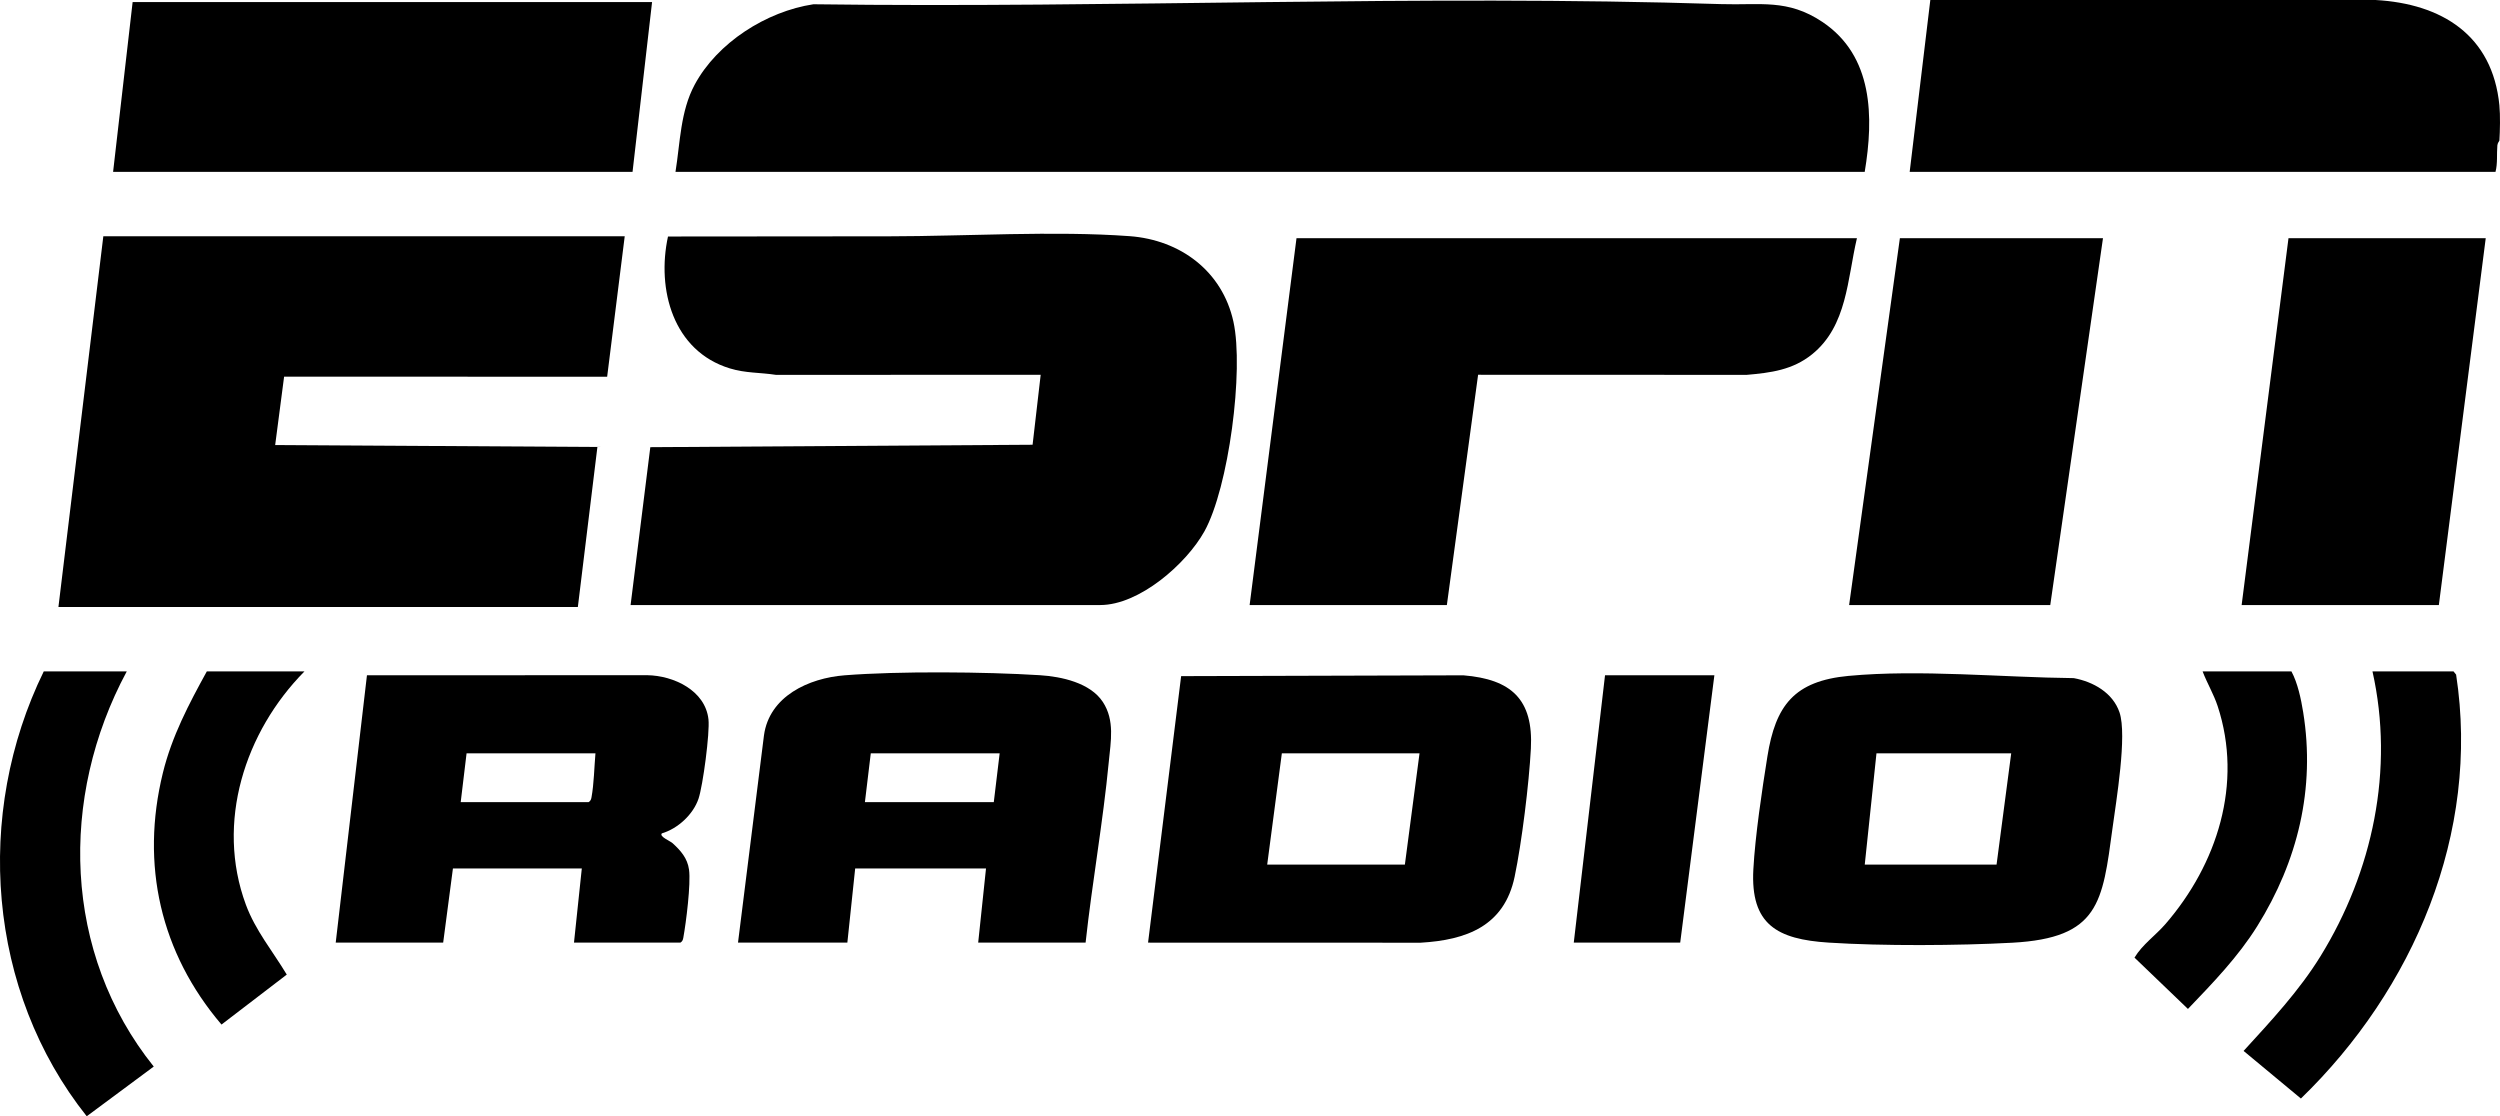<?xml version="1.0" encoding="UTF-8"?>
<svg id="Layer_2" data-name="Layer 2" xmlns="http://www.w3.org/2000/svg" viewBox="0 0 1278.92 571.05">
  <g id="Layer_1-2" data-name="Layer 1">
    <path d="M1278.61,53.97c.49,4.98.32,12.87,0,17.97,0,.14-.93,1.14-1.04,2.41-.4,4.49.2,9.11-.95,13.56h-299.69L987.49,0h227.74c33.89,1.89,59.89,18,63.39,53.97Z"/>
    <path d="M953.94,87.91H345.56c2.42-15.01,2.48-30.94,9.82-44.59,11.58-21.54,36.71-37.49,60.73-41.14,154.67,2.08,309.84-5.02,464.36-.08,20.04.64,33.98-2.81,51.81,9.12,26.02,17.41,26.31,48.64,21.65,76.69Z"/>
    <path d="M322.59,309.52l10.09-80.76,195.56-1.24,4.14-35.79-135.4.04c-8.33-1.29-15.46-.81-23.65-3.32-29-8.88-37.49-40.37-31.61-67.46l113.28-.1c38.87-.03,84.51-2.91,122.87-.08,25.92,1.91,47.43,17.87,53.11,43.76,5.44,24.77-2.41,84.96-14.88,107.32-9.25,16.59-33.26,37.63-53.25,37.63h-240.25Z"/>
    <polygon points="319.59 120.85 310.6 192.73 145.34 192.68 140.77 227.67 305.61 228.66 295.61 310.52 29.89 310.52 52.86 120.85 319.59 120.85"/>
    <path d="M949.95,121.85c-4.92,20.8-4.94,44.88-22.96,59.41-9.95,8.02-21.1,9.43-33.44,10.51l-137.4-.05-15.98,117.8h-100.9l23.98-187.67h286.71Z"/>
    <polygon points="333.58 1.06 323.59 87.91 57.86 87.91 67.85 1.06 333.58 1.06"/>
    <path d="M587.31,482.22l16.92-136.33,144.4-.42c24.47,2.02,35.84,12.25,34.52,37.46-.93,17.79-4.67,48.19-8.31,65.57-5.29,25.26-24.63,32.39-48.13,33.76l-139.4-.04ZM726.18,385.39h-70.43l-7.49,56.9h70.43l7.49-56.9Z"/>
    <path d="M171.74,482.22l15.98-136.77,143.41-.04c13.44.2,29.69,7.79,31.3,22.61.74,6.81-2.82,33.86-5.1,40.6-2.73,8.04-10.55,15.27-18.75,17.71-1.48,1.61,4.2,3.85,5.47,5,4.15,3.78,7.61,7.65,8.43,13.54,1,7.26-1.49,27-2.92,34.84-.21,1.13-.47,1.87-1.49,2.51h-54.44l4-37.93h-65.93l-4.99,37.93h-54.94ZM304.61,385.39h-65.93l-3,24.96h65.43c1.01-.63,1.28-1.37,1.49-2.51,1.25-6.87,1.4-15.4,2.01-22.45Z"/>
    <path d="M945.75,345.76c36.27-3.4,78.6.78,115.13,1.15,9.96,1.84,19.98,7.46,23.4,17.55,3.95,11.67-1.72,45.42-3.59,59.24-5.14,37.98-6.74,56.16-51.28,58.57-27.7,1.5-66.36,1.72-93.94-.06-26.3-1.69-40.05-9.19-38.51-37.47.94-17.2,4.42-40.43,7.18-57.72,4.16-26.13,13.69-38.65,41.62-41.27ZM1028.87,385.39h-68.93l-5.99,56.9h67.43l7.49-56.9Z"/>
    <path d="M555.35,482.22h-54.94l4-37.93h-66.93l-4,37.93h-55.94l13.28-106.02c2.74-20.07,22.94-29.29,41.18-30.73,27.77-2.19,71.91-1.81,99.93-.06,11.05.69,25.82,3.87,32.25,13.69,6.18,9.44,4.05,20.13,3.04,30.65-2.95,30.84-8.5,61.66-11.86,92.46ZM511.39,385.39h-65.93l-3,24.96h65.93l3-24.96Z"/>
    <polygon points="1075.82 121.85 1048.85 309.52 945.95 309.52 971.92 121.85 1075.82 121.85"/>
    <polygon points="1271.62 121.85 1247.64 309.52 1146.75 309.52 1170.72 121.85 1271.62 121.85"/>
    <path d="M64.85,343.46c-34.66,64.43-32.73,144.14,13.8,202.16l-34.28,25.43C-6.58,506.95-13.3,416.41,22.39,343.46h42.46Z"/>
    <path d="M1255.14,343.46l1.33,1.66c12.44,81.12-21.78,161.03-79.4,216.85l-29.32-24.35c14.06-15.39,28.38-30.68,39.37-48.5,26.68-43.27,37.81-95.5,26.56-145.66h41.46Z"/>
    <polygon points="877.02 345.46 859.54 482.22 805.09 482.22 821.08 345.46 877.02 345.46"/>
    <path d="M155.76,343.46c-30.54,30.91-45.51,77.31-29.99,119.32,4.87,13.19,13.76,23.87,20.93,35.79l-33.39,25.56c-31.22-36.65-41.52-81.81-29.98-128.77,4.61-18.76,13.27-35.17,22.48-51.9h49.95Z"/>
    <path d="M1126.77,343.46h45.45c3.24,6.03,4.91,14.1,6.02,20.94,6.29,38.97-2.79,76.17-23.48,109.35-9.81,15.74-22.73,29.08-35.48,42.39l-27.34-26.25c4.06-6.74,10.74-11.3,15.83-17.18,26.48-30.6,39.74-71.88,26.71-111.49-2.03-6.16-5.41-11.74-7.7-17.76Z"/>
  </g>
</svg>